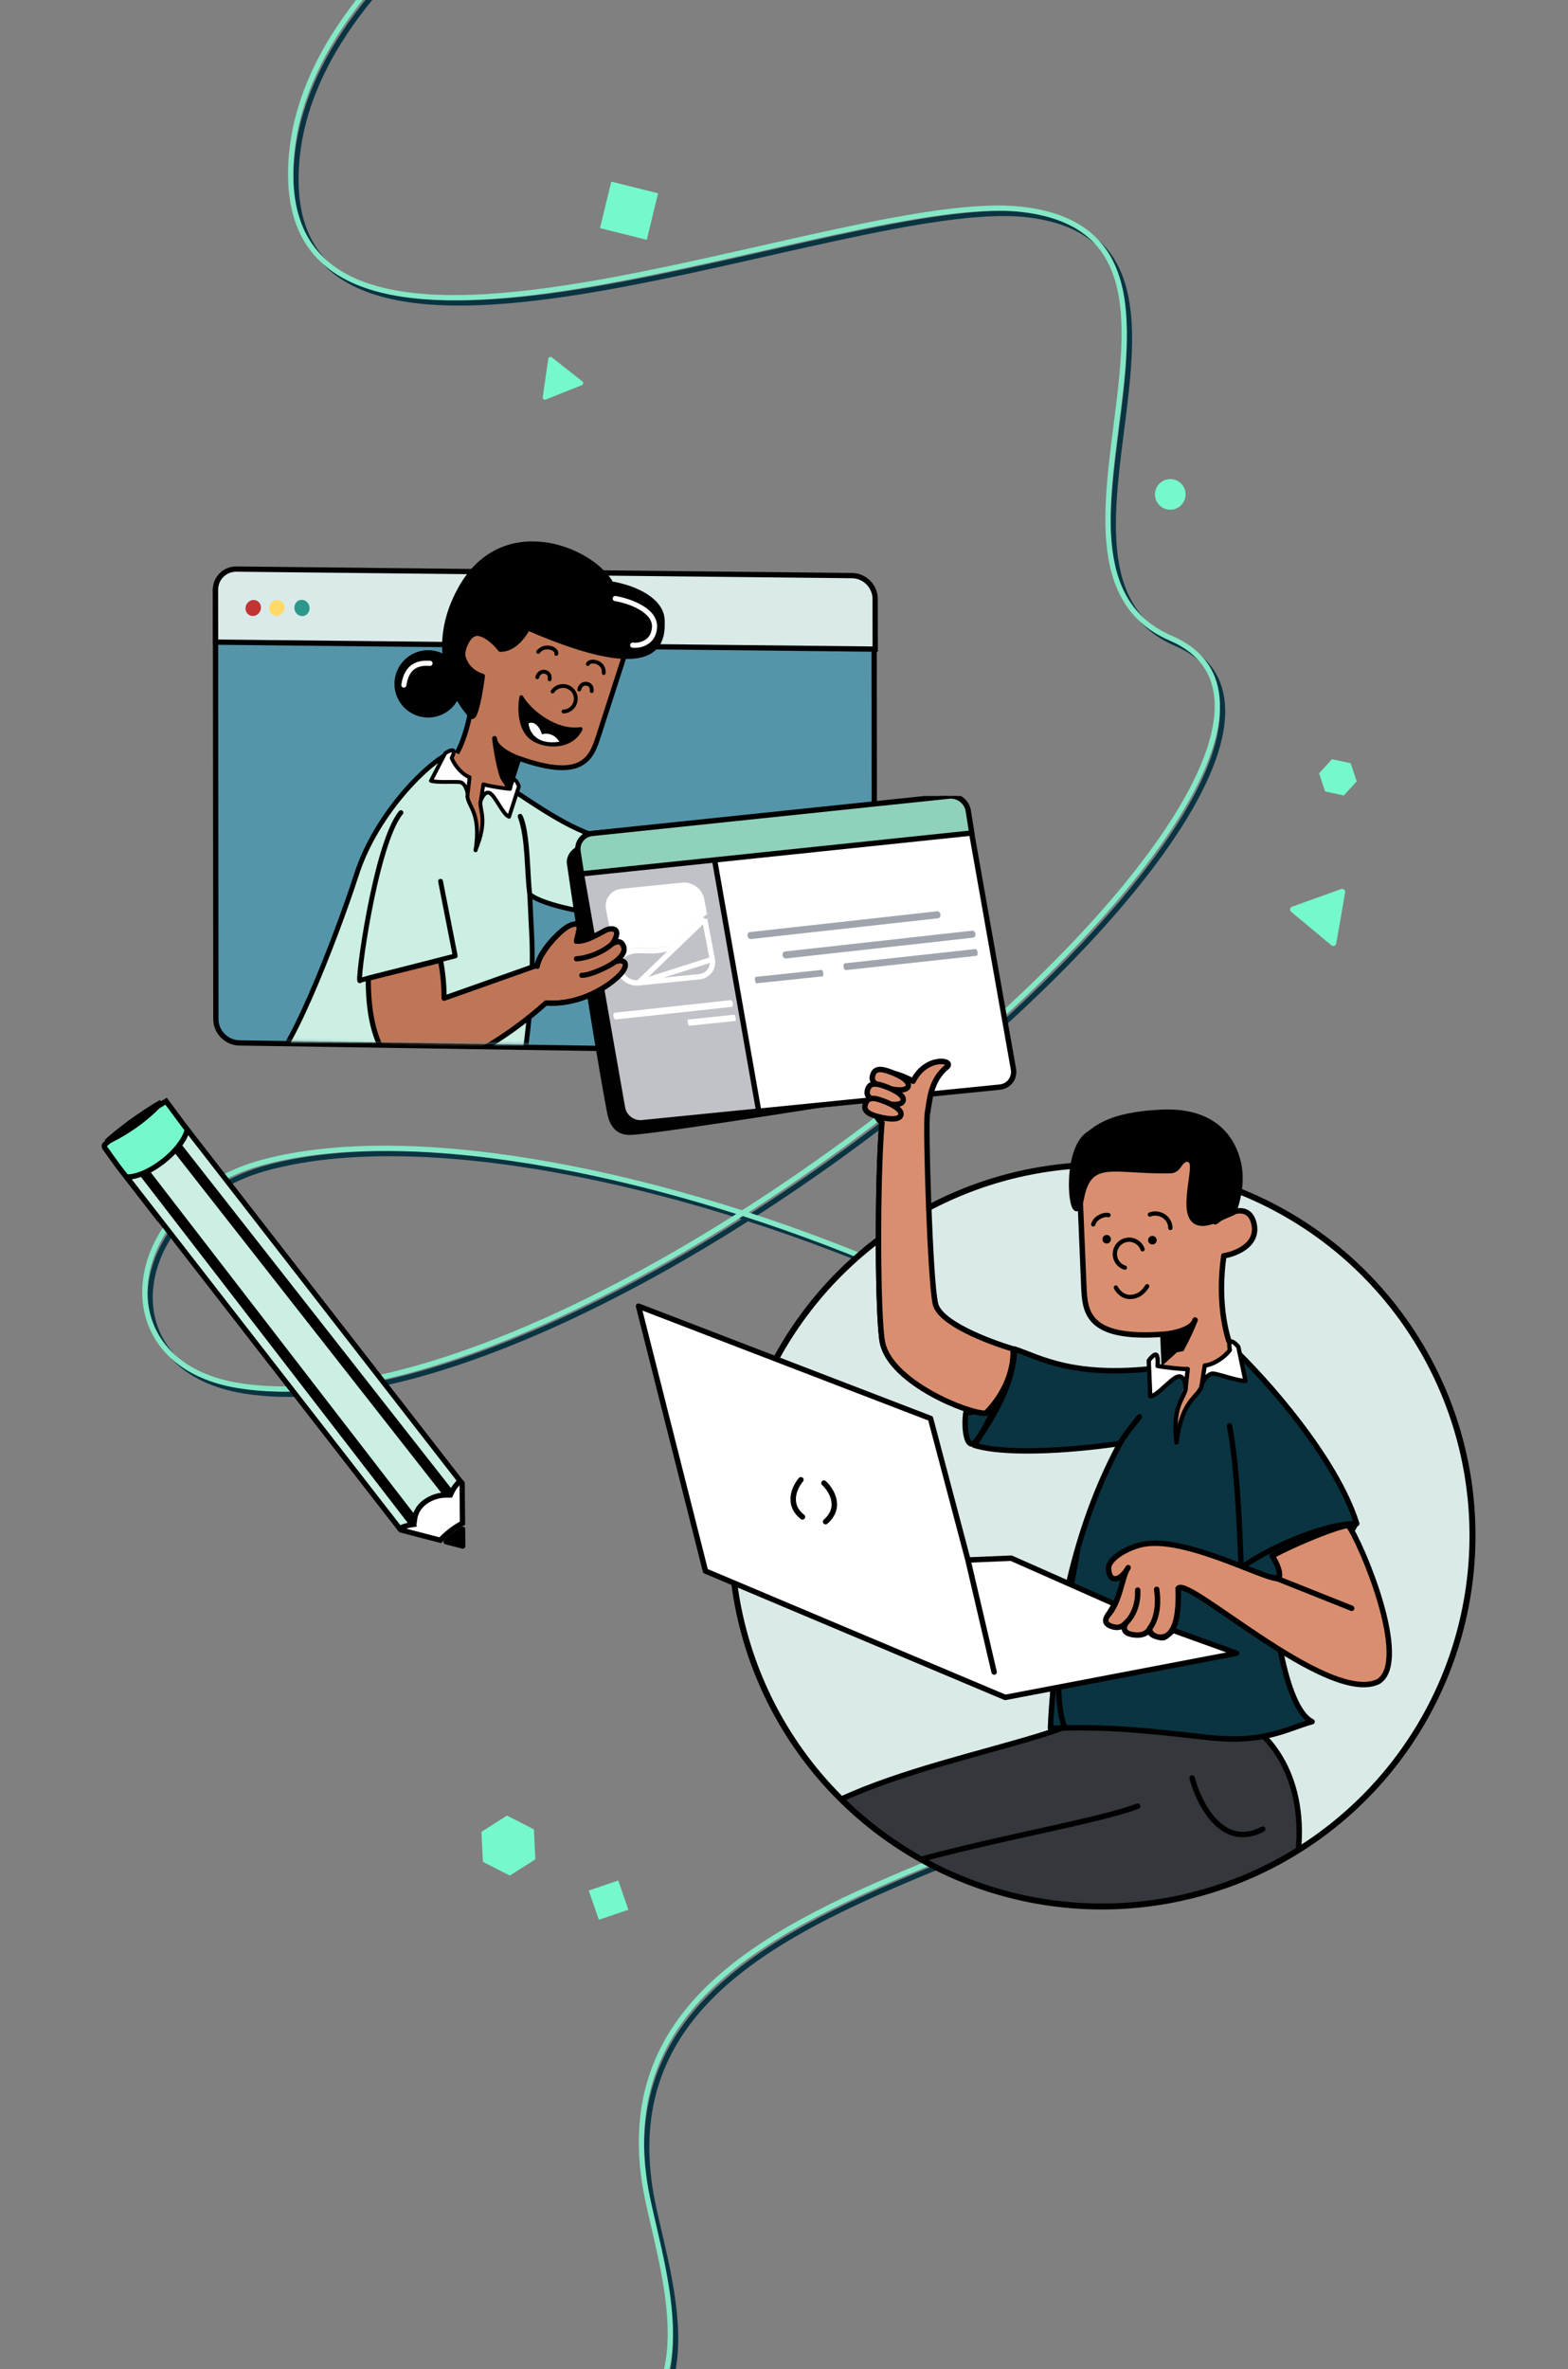 <svg width="596" height="900" viewBox="0 0 596 900" fill="none" xmlns="http://www.w3.org/2000/svg">
<rect x="0" y="0" width="596" height="900" fill="#808080" stroke="none"/>
<g clip-path="url(#clip0_228_1169)">
<path d="M228.5 930.5C275 915.5 251.152 858.513 247 831C226.458 694.876 480.031 716.737 485.333 607.5C489.283 526.11 219.211 412.362 102 443.5C49 457.58 39 519.928 93 528.428C230.408 550.058 542 285.331 447 244.428C383.871 217.248 476.284 90.947 390 81.5C321.5 74 113.5 169 112.5 69C111.7 -11 227.166 -74.333 285 -96" stroke="#0A3442" stroke-width="2"/>
<path d="M226.5 928.5C273 913.5 249.152 856.513 245 829C224.458 692.876 478.031 714.737 483.333 605.5C487.283 524.11 217.211 410.362 100 441.5C47 455.58 37 517.928 91 526.428C228.408 548.058 540 283.331 445 242.428C381.871 215.248 474.284 88.947 388 79.5C319.5 72 111.5 167 110.5 67C109.7 -13 225.166 -76.333 283 -98" stroke="#84E8C7" stroke-width="2"/>
<path d="M173.227 582.593C171.928 583.531 170.703 584.569 169.567 585.697L175.894 587.339L175.828 580.903C174.934 581.42 174.065 581.986 173.228 582.592L173.227 582.593Z" fill="black" stroke="black" stroke-width="2" stroke-linejoin="round"/>
<path d="M172.053 580.966L172.054 580.965C173.246 580.102 174.498 579.323 175.796 578.628L175.654 563.479L175.431 563.178L175.341 563.092C171.674 563.19 166.351 564.26 161.806 567.061C157.281 569.849 153.539 574.338 152.914 581.363L167.339 585.112C168.776 583.58 170.357 582.198 172.053 580.966Z" fill="white" stroke="black" stroke-width="2"/>
<path d="M59.918 462.453L76.871 436.852L63.138 418.341L49.459 426.529L39.98 434.674C39.584 435.014 39.514 435.601 39.819 436.025L44.747 442.903L59.918 462.453Z" fill="#75F8CC" stroke="black" stroke-width="2"/>
<path d="M61.278 418.775C60.771 419.044 60.191 419.373 59.544 419.756C57.114 421.2 53.865 423.359 50.391 425.858C46.921 428.354 43.892 430.745 41.801 432.589C41.297 433.033 40.853 433.44 40.474 433.805C41.038 433.568 41.685 433.272 42.4 432.919C45.013 431.629 48.438 429.628 51.882 427.151C55.323 424.676 58.134 422.157 60.013 420.184C60.505 419.668 60.927 419.195 61.278 418.775Z" fill="#75F8CC" stroke="black" stroke-width="2"/>
<path d="M168.704 567.976C169.04 567.951 169.358 567.939 169.655 567.937L66.74 436.759C65.4 438.266 63.806 439.763 62.012 441.164L62.012 441.165C59.95 442.774 57.834 444.093 55.809 445.078L157.6 577.006C157.609 576.938 157.62 576.87 157.632 576.802C157.955 574.876 158.947 572.472 161.566 570.578C164.115 568.733 166.732 568.124 168.704 567.976ZM156.75 579.178L53.925 445.909C52.028 446.657 50.224 447.09 48.659 447.131C48.48 447.135 48.302 447.135 48.126 447.129L151.895 580.669C153.122 579.97 154.614 579.573 155.805 579.341C156.137 579.276 156.455 579.223 156.75 579.178ZM174.919 562.631L71.179 429.132C70.942 430.224 70.463 431.384 69.802 432.559C69.319 433.415 68.731 434.296 68.047 435.184L171.554 567.117C171.661 566.886 171.783 566.64 171.92 566.383C172.539 565.227 173.498 563.822 174.919 562.631Z" fill="#CBEFE2" stroke="black" stroke-width="2"/>
<path d="M323.381 220.276L89.706 216.71C85.315 216.643 81.9 219.994 81.904 224.365L82.06 387.235C82.065 392.016 86.132 396.124 90.936 396.197L324.611 399.763C329.001 399.83 332.416 396.48 332.412 392.109L332.256 229.239C332.252 224.457 328.184 220.35 323.381 220.276Z" fill="#5595AA" stroke="black" stroke-width="2"/>
<path d="M331.712 246.586L332.667 246.596L332.666 245.643L332.644 227.488C332.638 222.731 328.648 218.717 323.875 218.666L89.914 216.188C85.431 216.14 81.902 219.624 81.907 224.093L81.93 242.899L81.931 243.939L82.975 243.95L331.712 246.586Z" fill="#DAEAE8" stroke="black" stroke-width="2"/>
<ellipse cx="3.09" cy="2.888" rx="3.09" ry="2.888" transform="matrix(0.49 -0.87 0.872 0.493 92.222 232.234)" fill="#C03434"/>
<ellipse cx="3.09" cy="2.888" rx="3.09" ry="2.888" transform="matrix(0.49 -0.87 0.872 0.493 101.204 232.221)" fill="#FFDA68"/>
<ellipse cx="3.096" cy="2.886" rx="3.096" ry="2.886" transform="matrix(0.196 0.982 -0.98 0.193 116.997 227.36)" fill="#2D978C"/>
<mask id="mask0_228_1169" style="mask-type:alpha" maskUnits="userSpaceOnUse" x="90" y="202" width="341" height="234">
<path d="M425.654 413.575L429.968 319.565C430.153 315.546 427.378 311.76 423.402 310.605L272.135 266.677C269.862 266.017 268.042 264.195 267.392 261.93L253.115 212.173C252.025 208.374 248.484 205.637 244.59 205.583L99.587 203.57C95.108 203.508 91.65 206.989 91.762 211.449L96.118 385.863C96.236 390.569 100.265 394.531 104.991 394.586L212.599 395.845C215.585 395.88 218.298 397.993 219.106 400.913L226.51 427.653C227.646 431.757 231.619 434.607 235.779 434.301L418.557 420.853C422.499 420.563 425.473 417.514 425.654 413.575Z" fill="white" stroke="black" stroke-width="2"/>
</mask>
<g mask="url(#mask0_228_1169)">
<path d="M241.805 321.801C220.767 317.556 212.771 311.919 193.156 298.967C193.156 298.967 188.558 299.01 180.093 295.259C171.627 291.508 170.327 286.505 170.327 286.505C164.032 288.886 143.369 307.85 135.478 332.294C127.587 356.738 108.136 406.582 101.376 404.807C94.615 403.032 130.03 419.659 142.61 418.118C155.19 416.577 180.506 422.202 193.166 431.891C196.966 418.772 203.103 386.383 202.216 357.737L201.36 339.811C206.632 344.059 225.805 347.702 235 347.614C233.768 330.92 241.805 321.801 241.805 321.801Z" fill="#CBEFE2"/>
<path d="M152.392 308.718C142.514 320.49 135.148 376.389 136.95 372.387L173.024 363.147L167.455 334.793M201.36 339.811C200.115 330.204 200.799 318.675 197.707 310.112C200.705 315.969 200.482 333.077 201.36 339.811ZM201.36 339.811C206.632 344.059 225.805 347.702 235 347.614C233.768 330.92 241.805 321.801 241.805 321.801C220.767 317.556 212.771 311.919 193.156 298.967C193.156 298.967 188.558 299.01 180.093 295.259C171.627 291.508 170.327 286.505 170.327 286.505C164.032 288.886 143.369 307.85 135.478 332.294C127.587 356.738 108.136 406.582 101.376 404.807C94.615 403.032 130.03 419.659 142.61 418.118C155.19 416.577 180.506 422.202 193.166 431.891C196.966 418.772 203.103 386.383 202.216 357.737L201.36 339.811Z" stroke="black" stroke-width="1.842" stroke-linecap="round" stroke-linejoin="round"/>
<ellipse cx="239.629" cy="334.849" rx="2.908" ry="14.055" transform="rotate(17.891 239.629 334.849)" fill="black"/>
<path d="M320.017 311.31C317.461 308.665 318.71 314.038 311.884 317.891C306.415 320.51 272.025 325.672 247.936 322.45C245.683 322.148 243.477 321.794 241.341 321.382C238.239 327.269 236.634 334.375 237.43 339.232C239.904 341.033 242.093 341.304 245.6 340.866C267.797 341.396 300.989 331.583 311.394 332.552C318.099 333.177 334.024 331.745 333.661 327.62C333.506 325.865 332.526 325.402 331.486 325.364C332.718 324.997 333.838 324.216 333.732 322.62C333.607 320.735 331.136 320.913 329.467 321.181C331.712 320.416 333.797 317.98 332.084 316.385C324.26 317.64 321.682 318.703 318.386 318.002C319.995 316.873 322.574 313.955 320.017 311.31Z" fill="#BF7657"/>
<path d="M328.082 321.419C330.683 321.464 334.152 318.311 332.084 316.385C324.26 317.64 321.682 318.703 318.386 318.002C319.995 316.873 322.574 313.955 320.017 311.31C317.461 308.665 318.71 314.038 311.884 317.891C306.415 320.51 272.025 325.672 247.936 322.45C245.683 322.148 243.477 321.794 241.341 321.382C238.239 327.269 236.634 334.375 237.43 339.232C239.904 341.033 242.093 341.304 245.6 340.866C267.797 341.396 300.989 331.583 311.394 332.552C318.099 333.177 334.024 331.745 333.661 327.62C333.37 324.32 330.159 325.587 329.121 325.665M328.082 321.419C328.906 321.349 333.56 320.016 333.732 322.62C333.911 325.328 330.566 325.689 329.121 325.665M328.082 321.419C328.082 321.419 325.041 321.801 318.749 322.127M329.121 325.665C329.121 325.665 320.434 326.6 319.142 326.144" stroke="black" stroke-width="1.842" stroke-linecap="round" stroke-linejoin="round"/>
<g clip-path="url(#clip1_228_1169)">
<path d="M232.248 358.33C230.699 355.635 227.14 351.769 225.38 349.684Z" fill="#C4E8F2"/>
<path d="M232.248 358.33C230.699 355.635 227.14 351.769 225.38 349.684" stroke="#231F20" stroke-width="2.025" stroke-miterlimit="10"/>
<path d="M215.465 328.028C215.101 325.122 217.396 321.533 222.633 320.247L320.667 307.936L382.741 409.71C336.095 416.842 249.264 431.013 239.569 431.151C231.485 431.267 230.968 423.191 230.538 421.581C224.557 389.466 215.829 330.931 215.465 328.028Z" fill="#010101"/>
<path d="M225.074 316.664L360.522 303.138C364.017 302.79 367.345 305.307 367.958 308.761L385.199 406.102C385.812 409.557 383.474 412.64 379.979 412.99L244.531 426.515C241.036 426.863 237.708 424.347 237.095 420.893L219.854 323.552C219.241 320.097 221.579 317.014 225.074 316.664Z" fill="white" stroke="#010101" stroke-width="2.025"/>
<path d="M356.166 346.192L285.061 354.087C284.459 354.154 284.047 354.753 284.143 355.428L284.173 355.639C284.267 356.312 284.832 356.804 285.434 356.738L356.539 348.844C357.141 348.778 357.553 348.178 357.457 347.503L357.426 347.292C357.331 346.619 356.766 346.125 356.164 346.192H356.166Z" fill="#A0A4AD"/>
<path d="M369.485 353.565L298.381 361.459C297.779 361.527 297.368 362.127 297.462 362.8L297.493 363.011C297.589 363.684 298.153 364.176 298.755 364.111L369.86 356.216C370.462 356.151 370.874 355.55 370.778 354.876L370.748 354.664C370.654 353.989 370.087 353.497 369.487 353.565H369.485Z" fill="#A0A4AD"/>
<path d="M312.333 368.461L287.181 371.114C286.968 371.135 286.874 371.658 286.97 372.277L287 372.473C287.096 373.093 287.347 373.579 287.56 373.556L312.711 370.903C312.924 370.882 313.018 370.359 312.922 369.74L312.892 369.544C312.796 368.924 312.546 368.44 312.333 368.461Z" fill="#A0A4AD"/>
<path d="M370.645 360.551L321.211 365.946C320.791 365.991 320.529 366.561 320.624 367.216L320.655 367.422C320.751 368.079 321.166 368.573 321.585 368.529L371.019 363.133C371.439 363.089 371.701 362.519 371.606 361.863L371.575 361.657C371.479 361 371.064 360.507 370.645 360.551Z" fill="#A0A4AD"/>
<path d="M225.073 318.527L269.407 314.096L288.385 422.082L244.049 426.513C240.554 426.863 237.23 424.345 236.622 420.89L219.845 325.416C219.237 321.961 221.578 318.877 225.073 318.527Z" fill="#C0C2C8" stroke="#010101" stroke-width="2.025"/>
<path d="M257.881 354.929L257.753 355.036C255.597 356.858 254.363 357.9 252.578 358.499C250.747 359.112 248.266 359.273 243.542 359.048C239.471 358.851 236.715 360.231 234.571 362.221L231.336 345.256C230.709 341.956 232.939 338.979 236.339 338.64L259.38 336.313C262.779 335.974 266.036 338.391 266.67 341.689L267.652 346.838C265.161 348.539 262.527 350.859 260.257 352.858C259.405 353.61 258.604 354.315 257.879 354.927L257.881 354.929Z" fill="white" stroke="white" stroke-width="2.025"/>
<path d="M267.826 349.159C265.667 350.717 263.449 352.665 261.433 354.435C260.555 355.206 259.715 355.943 258.938 356.599C258.849 356.673 258.76 356.75 258.673 356.822C256.643 358.534 255.181 359.767 253.082 360.468C250.905 361.197 248.111 361.333 243.371 361.106C239.333 360.911 236.816 362.481 234.754 364.745L235.383 368.025C236.01 371.313 239.267 373.73 242.673 373.39L267.826 349.159ZM265.741 371.069L242.673 373.392L270.751 364.457C271.378 367.757 269.148 370.721 265.74 371.069H265.741Z" fill="#C0C2C8"/>
<path d="M267.826 349.159C265.667 350.717 263.449 352.665 261.433 354.435C260.555 355.206 259.715 355.943 258.938 356.599C258.849 356.673 258.76 356.75 258.673 356.822C256.643 358.534 255.181 359.767 253.082 360.468C250.905 361.197 248.111 361.333 243.371 361.106C239.333 360.911 236.816 362.481 234.754 364.745L235.383 368.025C236.01 371.313 239.267 373.73 242.673 373.39L267.826 349.159ZM267.826 349.159L270.753 364.456M265.741 371.069L242.673 373.392L270.751 364.457C271.378 367.757 269.148 370.721 265.74 371.069H265.741Z" stroke="white" stroke-width="2.025"/>
<path d="M277.687 379.953L233.664 384.728C233.291 384.769 233.067 385.328 233.161 385.978L233.191 386.183C233.287 386.833 233.667 387.326 234.038 387.286L278.061 382.51C278.434 382.469 278.658 381.91 278.564 381.26L278.534 381.055C278.438 380.405 278.059 379.912 277.687 379.953Z" fill="white"/>
<path d="M279.137 385.477L261.495 387.31C261.344 387.326 261.303 387.827 261.399 388.429L261.429 388.619C261.527 389.221 261.726 389.697 261.875 389.683L279.517 387.85C279.668 387.834 279.709 387.333 279.613 386.731L279.583 386.541C279.485 385.939 279.286 385.463 279.137 385.477Z" fill="white"/>
<path d="M225.05 316.618L360.747 302.424C364.238 302.06 367.51 304.568 368.051 308.028L369.374 316.462L221.034 331.978L219.711 323.544C219.168 320.085 221.558 316.984 225.05 316.618Z" fill="#8FD1BA" stroke="#010101" stroke-width="2.025"/>
</g>
<path d="M204.189 366.706L168.794 379.237C168.794 373.41 168.221 369.136 167.455 364.792L139.987 371.628C139.923 384.186 142.004 394.83 147.229 401.971C163.063 416.363 195.795 391.619 207.496 381.036C222.543 382.055 235.021 372.052 237.082 368.454C239.011 365.086 236.053 364.407 233.791 365.403C235.698 363.983 237.799 361.768 237.082 359.717C236.17 357.105 234.512 357.557 232.81 358.454C236.793 352.442 232.457 352.149 229.886 353.551C224.234 356.635 222.177 357.557 219.095 357.557C220.122 352.943 221.597 349.856 217.038 351.395C213.63 352.546 205.146 361.091 204.189 366.706Z" fill="#BF7657" stroke="black" stroke-width="1.953" stroke-linecap="round" stroke-linejoin="round"/>
<path d="M232.81 358.454C234.511 357.557 236.169 357.105 237.082 359.717C237.975 362.277 234.483 365.092 232.457 366.294M232.81 358.454C236.793 352.442 232.457 352.149 229.886 353.551C224.234 356.635 222.177 357.557 219.095 357.557C220.122 352.943 221.597 349.856 217.038 351.395C213.629 352.546 205.146 361.514 204.189 367.129M232.81 358.454C229.373 361.668 223.449 363.979 219.095 364.239M232.457 366.294C234.512 364.237 239.437 364.343 237.082 368.454C235.021 372.052 222.834 382.055 207.787 381.036M232.457 366.294C230.429 367.495 224.403 370.511 221.149 370.511" stroke="black" stroke-width="1.953" stroke-linecap="round" stroke-linejoin="round"/>
<path d="M227.514 279.531L238.978 244.017L193.945 228.477C190.669 238.623 191.881 244.771 190.264 246.626C187.571 242.871 181.252 236.994 177.513 243.529C173.774 250.063 177.19 255.662 181.039 257.413C178.869 274.232 175.501 284.47 172.415 287.718C173.723 296.288 187.034 299.227 193.526 299.625L197.248 288.095C221.731 296.813 224.834 287.833 227.514 279.531Z" fill="#BF7657" stroke="black" stroke-width="1.842" stroke-linejoin="round"/>
<path d="M196.787 287.945C193.603 286.755 188.605 284.081 188.031 280.959C188.014 280.808 187.997 280.662 187.981 280.519C187.988 280.666 188.005 280.813 188.031 280.959C188.695 286.566 190.572 297.368 193.214 299.015L196.787 287.945Z" fill="black"/>
<path d="M196.787 287.945C193.455 286.7 188.135 283.828 187.981 280.519C188.595 285.98 190.501 297.324 193.214 299.015L196.787 287.945Z" stroke="black" stroke-width="1.842" stroke-linecap="round" stroke-linejoin="round"/>
<path d="M226.068 220.467C230.804 224.203 239.932 234.313 238.561 244.871" stroke="white" stroke-width="1.842" stroke-linecap="round" stroke-linejoin="round"/>
<path d="M251.677 235.618C251.439 228.067 241.464 223.308 232.294 221.815C224.579 208.294 191.125 195.097 175.177 223.456C162.419 246.143 172.319 264.627 179.307 272.234C179.307 272.234 179.824 272.061 179.944 271.89C181.432 269.77 182.84 261.002 183.358 256.883C175.51 254.539 173.439 245.374 178.337 241.494C182.256 238.391 187.852 243.623 190.16 246.627C195.22 246.856 199.224 241.321 200.593 238.525C251.66 260.72 251.916 243.168 251.677 235.618Z" fill="black" stroke="black" stroke-width="1.945" stroke-linecap="round" stroke-linejoin="round"/>
<circle cx="12.797" cy="12.797" r="12.797" transform="matrix(-0.958 -0.286 -0.286 0.958 178.645 251.199)" fill="black"/>
<path d="M163.448 252.001C158.741 251.664 154.575 253.091 153.506 260.251" stroke="white" stroke-width="1.945" stroke-linecap="round" stroke-linejoin="round"/>
<path d="M233.838 227.376C239.602 228.348 249.042 231.917 248.788 238.133C248.521 244.673 242.471 245.385 240.483 245.091" stroke="white" stroke-width="1.945" stroke-linecap="round" stroke-linejoin="round"/>
<path d="M224.9 262.532C224.985 261.452 224.765 260.146 223.159 259.787C221.664 259.452 220.499 260.447 220.164 261.943" stroke="black" stroke-width="1.454" stroke-linecap="round" stroke-linejoin="round"/>
<path d="M208.911 258.082C209.045 257.007 208.884 255.692 207.297 255.26C205.818 254.857 204.609 255.799 204.206 257.278" stroke="black" stroke-width="1.454" stroke-linecap="round" stroke-linejoin="round"/>
<path d="M210.031 262.682C211.56 260.485 214.58 259.943 216.777 261.472C218.974 263.001 219.516 266.022 217.987 268.219C217.081 269.52 215.652 270.241 214.18 270.294" stroke="black" stroke-width="1.454" stroke-linecap="round" stroke-linejoin="round"/>
<path d="M211.445 248.412C212.063 246.498 207.138 244.399 204.563 247.642" stroke="black" stroke-width="1.454" stroke-linecap="round" stroke-linejoin="round"/>
<path d="M223.437 252.283C224.055 250.369 229.887 251.233 229.47 255.682" stroke="black" stroke-width="1.454" stroke-linecap="round" stroke-linejoin="round"/>
<path d="M202.491 280.655C197.27 277.216 197.422 268.679 198.15 264.84C201.512 270.556 211.381 278.304 220.694 276.951C217.332 284.022 207.712 284.093 202.491 280.655Z" fill="black" stroke="black" stroke-width="1.454" stroke-linecap="round" stroke-linejoin="round"/>
<path d="M206 278.935C209.556 277.995 211.894 280.441 212.619 281.782C203.596 283.154 201.063 277.651 200.925 274.729C203.707 273.74 205.467 277.121 206 278.935Z" fill="white"/>
<path d="M172.15 288.11L172.895 285.804L188.754 293.47L192.8 299.869L185.449 300.552L183.336 303.944L183.572 312.678L181.785 318.212L178.262 302.306L172.15 288.11Z" fill="#BF7657"/>
<path d="M186.222 301.31C184.496 300.345 183.172 302.871 182.725 304.255L183.738 297.961C185.952 298.676 191.723 299.52 193.87 299.704C194.114 298.425 194.785 295.925 195.523 296.163C196.261 296.402 196.971 297.989 197.233 298.753L193.511 310.283C191.205 309.539 188.379 302.515 186.222 301.31Z" fill="white" stroke="black" stroke-width="1.454" stroke-linecap="round" stroke-linejoin="round"/>
<path d="M177.741 301.861C177.747 302.155 177.719 302.414 177.653 302.619L177.741 301.861C177.702 300.167 176.516 297.321 174.842 297.128C172.387 296.845 166.108 297.364 163.802 296.62L169.22 286.146C169.88 285.68 171.384 284.807 172.122 285.046C172.86 285.284 172.24 286.781 171.69 287.962C173.102 291.473 176.289 294.539 178.503 295.254L177.741 301.861Z" fill="white"/>
<path d="M177.653 302.619C178.1 301.235 176.806 297.354 174.842 297.128C172.387 296.845 166.108 297.364 163.802 296.62L169.22 286.146C169.88 285.68 171.384 284.807 172.122 285.046C172.86 285.284 172.24 286.781 171.69 287.962C173.102 291.473 176.289 294.539 178.503 295.254L177.653 302.619ZM177.653 302.619C178.307 306.904 182.833 308.976 180.759 322.974" stroke="black" stroke-width="1.454" stroke-linecap="round" stroke-linejoin="round"/>
<path d="M182.576 304.714C182.457 308.241 185.402 311.738 180.758 322.971" stroke="black" stroke-width="1.454" stroke-linecap="round" stroke-linejoin="round"/>
</g>
<circle cx="418.816" cy="583.374" r="140.882" fill="#DAEAE8"/>
<mask id="mask1_228_1169" style="mask-type:alpha" maskUnits="userSpaceOnUse" x="277" y="442" width="283" height="283">
<circle cx="418.817" cy="583.374" r="140.882" fill="#FEF7F7"/>
</mask>
<g mask="url(#mask1_228_1169)">
<path d="M491.169 716.184C500.101 680.946 484.522 661.264 475.617 655.828L413.64 652.207C388.875 665.843 303.44 675.393 289.122 708.938C272.543 747.783 274.497 812.576 247.639 857.43L276.532 861.007L272.478 867.766L342.049 871.431C341.599 801.118 346.17 751.871 364.406 745.306C400.2 732.421 479.451 747.06 491.169 716.184Z" fill="#34373B" stroke="black" stroke-width="2.065" stroke-linecap="round" stroke-linejoin="round"/>
<path d="M453.123 675.45C455.707 685.302 464.693 702.978 479.971 694.866" stroke="black" stroke-width="2.065" stroke-linecap="round" stroke-linejoin="round"/>
<path d="M276.532 861.008L270.523 860.076C270.523 860.076 289.865 816.123 292.743 769.282C297.721 733.212 306.267 724.473 315.012 719.857C315.05 719.836 315.069 719.827 315.069 719.827C315.05 719.837 315.031 719.847 315.012 719.857C313.857 720.482 295.348 731.27 293.271 781.839C291.126 834.039 276.532 861.008 276.532 861.008Z" fill="black"/>
<path d="M432.421 686.145C411.219 694.254 338.286 704.476 315.069 719.827M315.069 719.827C315.069 719.827 295.415 729.638 293.271 781.839C291.126 834.039 276.532 861.008 276.532 861.008L270.523 860.076C270.523 860.076 289.865 816.123 292.743 769.282C297.732 733.134 306.304 724.436 315.069 719.827Z" stroke="black" stroke-width="2.065" stroke-linecap="round" stroke-linejoin="round"/>
</g>
<circle cx="418.816" cy="583.374" r="140.882" stroke="black" stroke-width="2.278"/>
<path d="M443.022 519.313C408.406 524.032 395.363 515.695 385.618 512.478C385.321 527.738 374.376 542.688 370.29 549.025C383.958 553.238 412.956 550.314 425.747 548.326C404.745 587.07 399.553 632.656 399.833 656.579C421.161 655.683 437.531 657.642 459.424 660.074C480.739 662.442 489.229 656.63 498.731 654.055C488.068 648.845 483.361 611.908 482.417 589.463C488.774 585.388 504.95 581.988 515.696 578.817C507.669 553.478 480.734 523.531 468.271 511.725L443.022 519.313Z" fill="#0A3442"/>
<path d="M482.417 589.463C488.774 585.388 504.95 581.988 515.696 578.817C507.669 553.478 480.734 523.531 468.271 511.725L443.023 519.313C408.406 524.032 395.363 515.695 385.618 512.478C385.321 527.738 374.376 542.688 370.29 549.025C383.958 553.238 412.956 550.314 425.747 548.326M482.417 589.463C483.361 611.908 488.068 648.845 498.731 654.055C489.229 656.63 480.739 662.442 459.424 660.074C437.531 657.642 421.161 655.683 399.833 656.579C399.553 632.656 404.745 587.07 425.747 548.326M482.417 589.463L471.785 595.349C470.941 575.273 470.188 557.354 467.354 541.682M425.747 548.326C427.367 545.212 431.201 540.678 433.089 538.242" stroke="black" stroke-width="2.065" stroke-linecap="round" stroke-linejoin="round"/>
<path d="M404.722 656.375C398.38 640.105 406.793 606.424 409.517 589.265C404.582 606.444 399.821 638.993 399.292 656.604L404.722 656.375Z" fill="#0A3442" stroke="black" stroke-width="2.065" stroke-linecap="round" stroke-linejoin="round"/>
<path d="M369.182 548.532C366.992 548.189 366.415 540.851 367.145 536.65C369.34 537.102 375.256 534.149 377.994 534.578C376.524 538.447 371.373 548.875 369.182 548.532Z" fill="#0A3442" stroke="black" stroke-width="2.065" stroke-linecap="round" stroke-linejoin="round"/>
<path d="M515.304 578.856C511.777 585.532 498.617 608.932 471.937 595.392C485.689 586.085 504.964 578.747 515.304 578.856Z" fill="#0A3442" stroke="black" stroke-width="2.065" stroke-linecap="round" stroke-linejoin="round"/>
<path d="M355.52 495.246C357.133 502.577 375.157 509.471 385.076 512.499C385.569 524.229 378.333 533.273 374.677 536.872C368.16 537.145 338.833 525.323 335.479 510.232C333.592 501.743 333.299 449.761 335.222 426.47C330.175 422.874 333.045 413.506 334.492 409.093C335.649 405.563 343.361 408.721 347.072 410.741C352.092 400.738 362.963 402.801 359.9 405.306C353.589 410.467 353.531 417.722 352.484 423.025C347.734 426.488 353.503 486.084 355.52 495.246Z" fill="#D98F6F" stroke="black" stroke-width="2.065" stroke-linecap="round" stroke-linejoin="round"/>
<path d="M355.52 495.246C357.133 502.577 375.157 509.471 385.076 512.499C385.569 524.229 378.333 533.273 374.677 536.872C368.16 537.145 338.833 525.323 335.479 510.232C333.592 501.743 333.299 449.761 335.222 426.47C330.175 422.874 333.045 413.506 334.492 409.093C335.649 405.563 343.361 408.721 347.072 410.741C352.092 400.738 362.963 402.801 359.9 405.306C353.589 410.467 353.395 417.697 352.484 423.025C351.733 427.424 353.503 486.084 355.52 495.246Z" fill="#D98F6F" stroke="black" stroke-width="2.065" stroke-linejoin="round"/>
<path d="M421.368 595.848C421.208 592.046 429.03 587.57 434.971 586.572C450.883 583.901 479.221 599.297 485.57 599.726C486.277 600.008 487.625 597.611 483.573 591.042C492.513 586.314 507.59 580.047 512.462 579.48C517.057 585.27 536.548 631.261 523.812 638.868C504.606 647.835 451.393 598.382 447.798 603.441C448.413 618.074 444.721 620.825 442.97 621.567C439.549 623.016 436.537 620.233 437.012 618.581C436.537 620.233 432.675 622.543 429.915 621.571C427.154 620.6 426.151 619.009 427.689 616.797C422.984 621.347 417.521 616.562 419.693 614.929C425.346 610.68 426.146 600.511 428.293 596.382C425.423 600.663 421.599 601.351 421.368 595.848Z" fill="#D98F6F"/>
<path d="M427.689 616.797C422.984 621.347 417.521 616.562 419.693 614.929C425.785 610.349 426.242 598.894 428.82 595.534C425.918 600.552 421.614 601.696 421.368 595.848C421.208 592.046 429.03 587.57 434.971 586.572C450.883 583.901 479.221 599.297 485.57 599.726M427.689 616.797C426.151 619.009 427.154 620.6 429.915 621.571C432.675 622.543 436.537 620.233 437.012 618.581M427.689 616.797C427.689 616.797 432.809 612.774 432.444 604.086M437.012 618.581C436.537 620.233 439.549 623.016 442.97 621.567C444.721 620.825 448.413 618.074 447.798 603.441C451.393 598.382 504.606 647.835 523.812 638.868C536.548 631.261 517.057 585.27 512.462 579.48C507.59 580.047 492.513 586.314 483.573 591.042C487.625 597.611 486.277 600.008 485.57 599.726M437.012 618.581C437.012 618.581 441.171 614.027 439.653 603.783M513.786 610.975L485.57 599.726" stroke="black" stroke-width="2.065" stroke-linecap="round" stroke-linejoin="round"/>
<path d="M345.208 412.662C344.487 414.928 338.988 414.013 335.269 412.831C331.55 411.65 331.21 410.052 331.74 408.382C332.27 406.713 333.471 405.604 337.19 406.786C340.909 407.968 345.928 410.395 345.208 412.662Z" fill="#D98F6F" stroke="black" stroke-width="2.065" stroke-linecap="round" stroke-linejoin="round"/>
<path d="M343.265 418.183C342.545 420.45 337.046 419.535 333.327 418.353C329.608 417.172 329.268 415.574 329.798 413.904C330.328 412.235 331.529 411.126 335.248 412.308C338.967 413.49 343.986 415.917 343.265 418.183Z" fill="#D98F6F" stroke="black" stroke-width="2.065" stroke-linecap="round" stroke-linejoin="round"/>
<path d="M342.407 423.658C341.687 425.925 336.187 425.009 332.469 423.828C328.75 422.646 328.409 421.048 328.94 419.379C329.47 417.709 330.67 416.601 334.389 417.782C338.108 418.964 343.128 421.391 342.407 423.658Z" fill="#D98F6F" stroke="black" stroke-width="2.065" stroke-linecap="round" stroke-linejoin="round"/>
<path d="M367.92 592.632L353.693 538.86L242.711 496.198L268.155 596.825L382.082 644.831L470.045 628.05L445.894 619.344C445.894 619.344 443.14 622.109 442.055 622.183C440.979 622.256 436.112 621.362 437.049 618.689C437.065 618.649 437.072 618.626 437.072 618.626C437.064 618.647 437.056 618.668 437.049 618.689C436.873 619.134 435.605 621.792 430.582 621.005C426.048 620.295 427.394 617.491 427.99 616.548C428.136 616.362 428.206 616.237 428.206 616.237C428.206 616.237 428.114 616.353 427.99 616.548C427.383 617.329 425.465 619.196 421.885 617.591C419.436 616.492 420.163 614.642 421.68 612.704C422.91 611.132 423.715 609.354 423.715 609.354L384.361 591.941L367.92 592.632Z" fill="white"/>
<path d="M367.92 592.632L353.693 538.86L242.711 496.198L268.155 596.825L382.082 644.831L470.045 628.05L445.894 619.344C445.894 619.344 443.14 622.109 442.055 622.183C440.97 622.257 436.036 621.348 437.072 618.626C437.072 618.626 436.058 621.863 430.582 621.005C425.106 620.147 428.206 616.237 428.206 616.237C428.206 616.237 426.321 619.58 421.885 617.591C419.436 616.492 420.163 614.642 421.68 612.704M367.92 592.632L384.361 591.941L423.715 609.354M367.92 592.632L377.868 635.188M423.715 609.354C423.715 609.354 422.91 611.132 421.68 612.704M423.715 609.354L421.68 612.704" stroke="black" stroke-width="2.065" stroke-linecap="round" stroke-linejoin="round"/>
<path d="M313.192 563.409C316.021 566.01 320.105 572.584 313.808 578.071" stroke="black" stroke-width="2.065" stroke-linecap="round" stroke-linejoin="round"/>
<path d="M304.434 562.145C302.085 564.863 298.916 571.492 305.028 576.264" stroke="black" stroke-width="2.065" stroke-linecap="round" stroke-linejoin="round"/>
<path d="M411.962 488.55L410.204 446.738C410.204 446.738 413.622 424.822 440.126 423.164C466.63 421.506 470.249 443.113 470.249 443.113C470.686 453.514 467.649 459.493 463.718 462.829C468.082 459.94 474.771 457.518 476.576 464.619C478.656 472.801 469.837 476.326 465.168 477.066C462.489 495.892 466.53 509.467 468.886 513.901C464.92 522.771 449.701 521.96 442.587 520.446L442.017 506.87C413.036 508.959 412.372 498.325 411.962 488.55Z" fill="#D98F6F"/>
<path d="M410.204 446.738L411.962 488.55C412.372 498.325 413.036 508.959 442.017 506.87L442.587 520.446C449.701 521.96 464.92 522.771 468.886 513.901C466.53 509.467 462.489 495.892 465.168 477.066C469.837 476.326 478.656 472.801 476.576 464.619C474.497 456.438 465.935 460.896 461.914 464.148C466.67 461.172 470.751 455.06 470.249 443.113C470.249 443.113 466.63 421.506 440.126 423.164C413.622 424.822 410.204 446.738 410.204 446.738Z" stroke="black" stroke-width="2.065" stroke-linejoin="round"/>
<path d="M442.559 506.847C446.344 506.514 452.528 505.121 454.077 501.919C454.141 501.762 454.203 501.608 454.263 501.459C454.212 501.616 454.15 501.77 454.077 501.919C451.69 507.78 446.445 518.891 443.106 519.879L442.559 506.847Z" fill="black"/>
<path d="M442.559 506.847C446.521 506.499 453.11 504.989 454.263 501.459C451.973 507.176 446.535 518.865 443.106 519.879L442.559 506.847Z" stroke="black" stroke-width="2.065" stroke-linecap="round" stroke-linejoin="round"/>
<path d="M452.812 441.13C451.086 439.221 449.2 440.952 447.958 442.867C447.285 443.905 446.212 444.675 444.976 444.704C423.659 445.214 414.122 439.422 411.088 454.851C407.96 470.758 403.32 437.77 413.873 430.799C416.735 428.908 421.697 423.397 441.727 422.556C461.692 421.717 468.733 432.844 470.745 442.008C472.757 451.171 468.815 460.585 468.815 460.585L461.891 463.595C444.818 470.296 455.656 444.274 452.812 441.13Z" fill="black" stroke="black" stroke-width="2.065" stroke-linecap="round" stroke-linejoin="round"/>
<path d="M434.293 474.589C433.301 471.757 430.208 470.267 427.384 471.261C424.561 472.255 423.077 475.357 424.069 478.19C424.656 479.867 425.981 481.074 427.55 481.572" stroke="black" stroke-width="1.631" stroke-linecap="round" stroke-linejoin="round"/>
<ellipse cx="438.024" cy="471.145" rx="1.626" ry="1.631" transform="rotate(-2.407 438.024 471.145)" fill="black"/>
<ellipse cx="420.654" cy="470.775" rx="1.626" ry="1.631" transform="rotate(-2.407 420.654 470.775)" fill="black"/>
<path d="M437.069 461.392C439.73 460.192 444.675 461.725 444.876 466.503" stroke="black" stroke-width="1.631" stroke-linecap="round" stroke-linejoin="round"/>
<path d="M421.35 461.625C419.703 461.15 416.288 462.49 415.532 465.133" stroke="black" stroke-width="1.631" stroke-linecap="round" stroke-linejoin="round"/>
<path d="M436.042 488.619C435.193 489.924 433.495 492.534 429.705 492.693C426.674 492.82 424.726 490.364 424.132 489.119" stroke="black" stroke-width="1.631" stroke-linecap="round" stroke-linejoin="round"/>
<path d="M466.939 512.891L466.825 510.176L447.39 513.712L441.102 519.417L448.841 522.355L450.11 526.654L447.24 536.022L447.514 542.538L456.083 526.403L466.939 512.891Z" fill="#D98F6F"/>
<path d="M447.777 522.943C449.931 522.417 450.607 525.544 450.675 527.173L451.464 520.068C448.858 520.177 442.369 519.362 439.993 518.918C440.113 517.462 440.136 514.56 439.267 514.596C438.398 514.633 437.156 516.136 436.643 516.883L437.214 530.458C439.929 530.344 445.085 523.6 447.777 522.943Z" fill="white" stroke="black" stroke-width="1.631" stroke-linecap="round" stroke-linejoin="round"/>
<path d="M456.781 526.078C456.686 526.394 456.638 526.683 456.648 526.924L456.781 526.078C457.329 524.259 459.464 521.539 461.33 521.831C464.068 522.26 470.698 524.701 473.414 524.587L470.694 511.646C470.12 510.945 468.756 509.552 467.887 509.588C467.019 509.625 467.239 511.429 467.481 512.869C464.903 516.241 460.542 518.6 457.935 518.71L456.781 526.078Z" fill="white"/>
<path d="M456.648 526.924C456.58 525.295 459.14 521.488 461.33 521.831C464.068 522.26 470.698 524.701 473.414 524.587L470.694 511.646C470.12 510.945 468.756 509.552 467.887 509.588C467.019 509.625 467.239 511.429 467.481 512.869C464.903 516.241 460.542 518.6 457.935 518.71L456.648 526.924ZM456.648 526.924C454.659 531.359 449.148 532.244 447.198 547.992" stroke="black" stroke-width="1.631" stroke-linecap="round" stroke-linejoin="round"/>
<path d="M450.697 527.717C449.77 531.564 445.54 534.462 447.197 547.991" stroke="black" stroke-width="1.631" stroke-linecap="round" stroke-linejoin="round"/>
<path d="M203.488 706.348L193.791 712.522L183.546 707.293L182.999 695.89L192.692 689.715L202.935 694.948L203.488 706.348Z" fill="#75F8CC"/>
<path d="M223.788 718.189L227.628 729.299L238.843 725.494L235.003 714.385L223.788 718.189Z" fill="#75F8CC"/>
<path d="M232.356 69L228.063 86.67L245.84 91.098L250.133 73.428L232.356 69Z" fill="#75F8CC"/>
<path d="M501.404 293.755L506.291 288.406L513.424 289.956L515.67 296.855L510.786 302.204L503.653 300.651L501.404 293.755Z" fill="#75F8CC"/>
<path d="M506.044 359.1L490.773 346.387C490.459 346.125 490.308 345.717 490.377 345.316C490.447 344.916 490.726 344.584 491.11 344.445L509.769 337.736C510.154 337.599 510.585 337.677 510.899 337.94C511.213 338.202 511.363 338.61 511.293 339.011L507.911 358.432C507.84 358.832 507.559 359.164 507.174 359.301C506.79 359.439 506.359 359.362 506.044 359.1V359.1Z" fill="#75F8CC"/>
<path d="M207.447 151.787L221.123 146.331C221.405 146.218 221.605 145.964 221.649 145.663C221.693 145.363 221.573 145.062 221.335 144.873L209.77 135.756C209.531 135.569 209.21 135.523 208.929 135.636C208.647 135.749 208.447 136.004 208.403 136.304L206.289 150.877C206.246 151.178 206.367 151.478 206.606 151.666C206.844 151.853 207.165 151.9 207.447 151.787Z" fill="#75F8CC"/>
<circle cx="444.823" cy="187.823" r="5.823" fill="#75F8CC"/>
</g>
<defs>
<clipPath id="clip0_228_1169">
<rect width="596" height="900" fill="white"/>
</clipPath>
<clipPath id="clip1_228_1169">
<rect width="242.772" height="184.179" fill="white" transform="matrix(-1 0 0 1 421.751 302.389)"/>
</clipPath>
</defs>
</svg>
